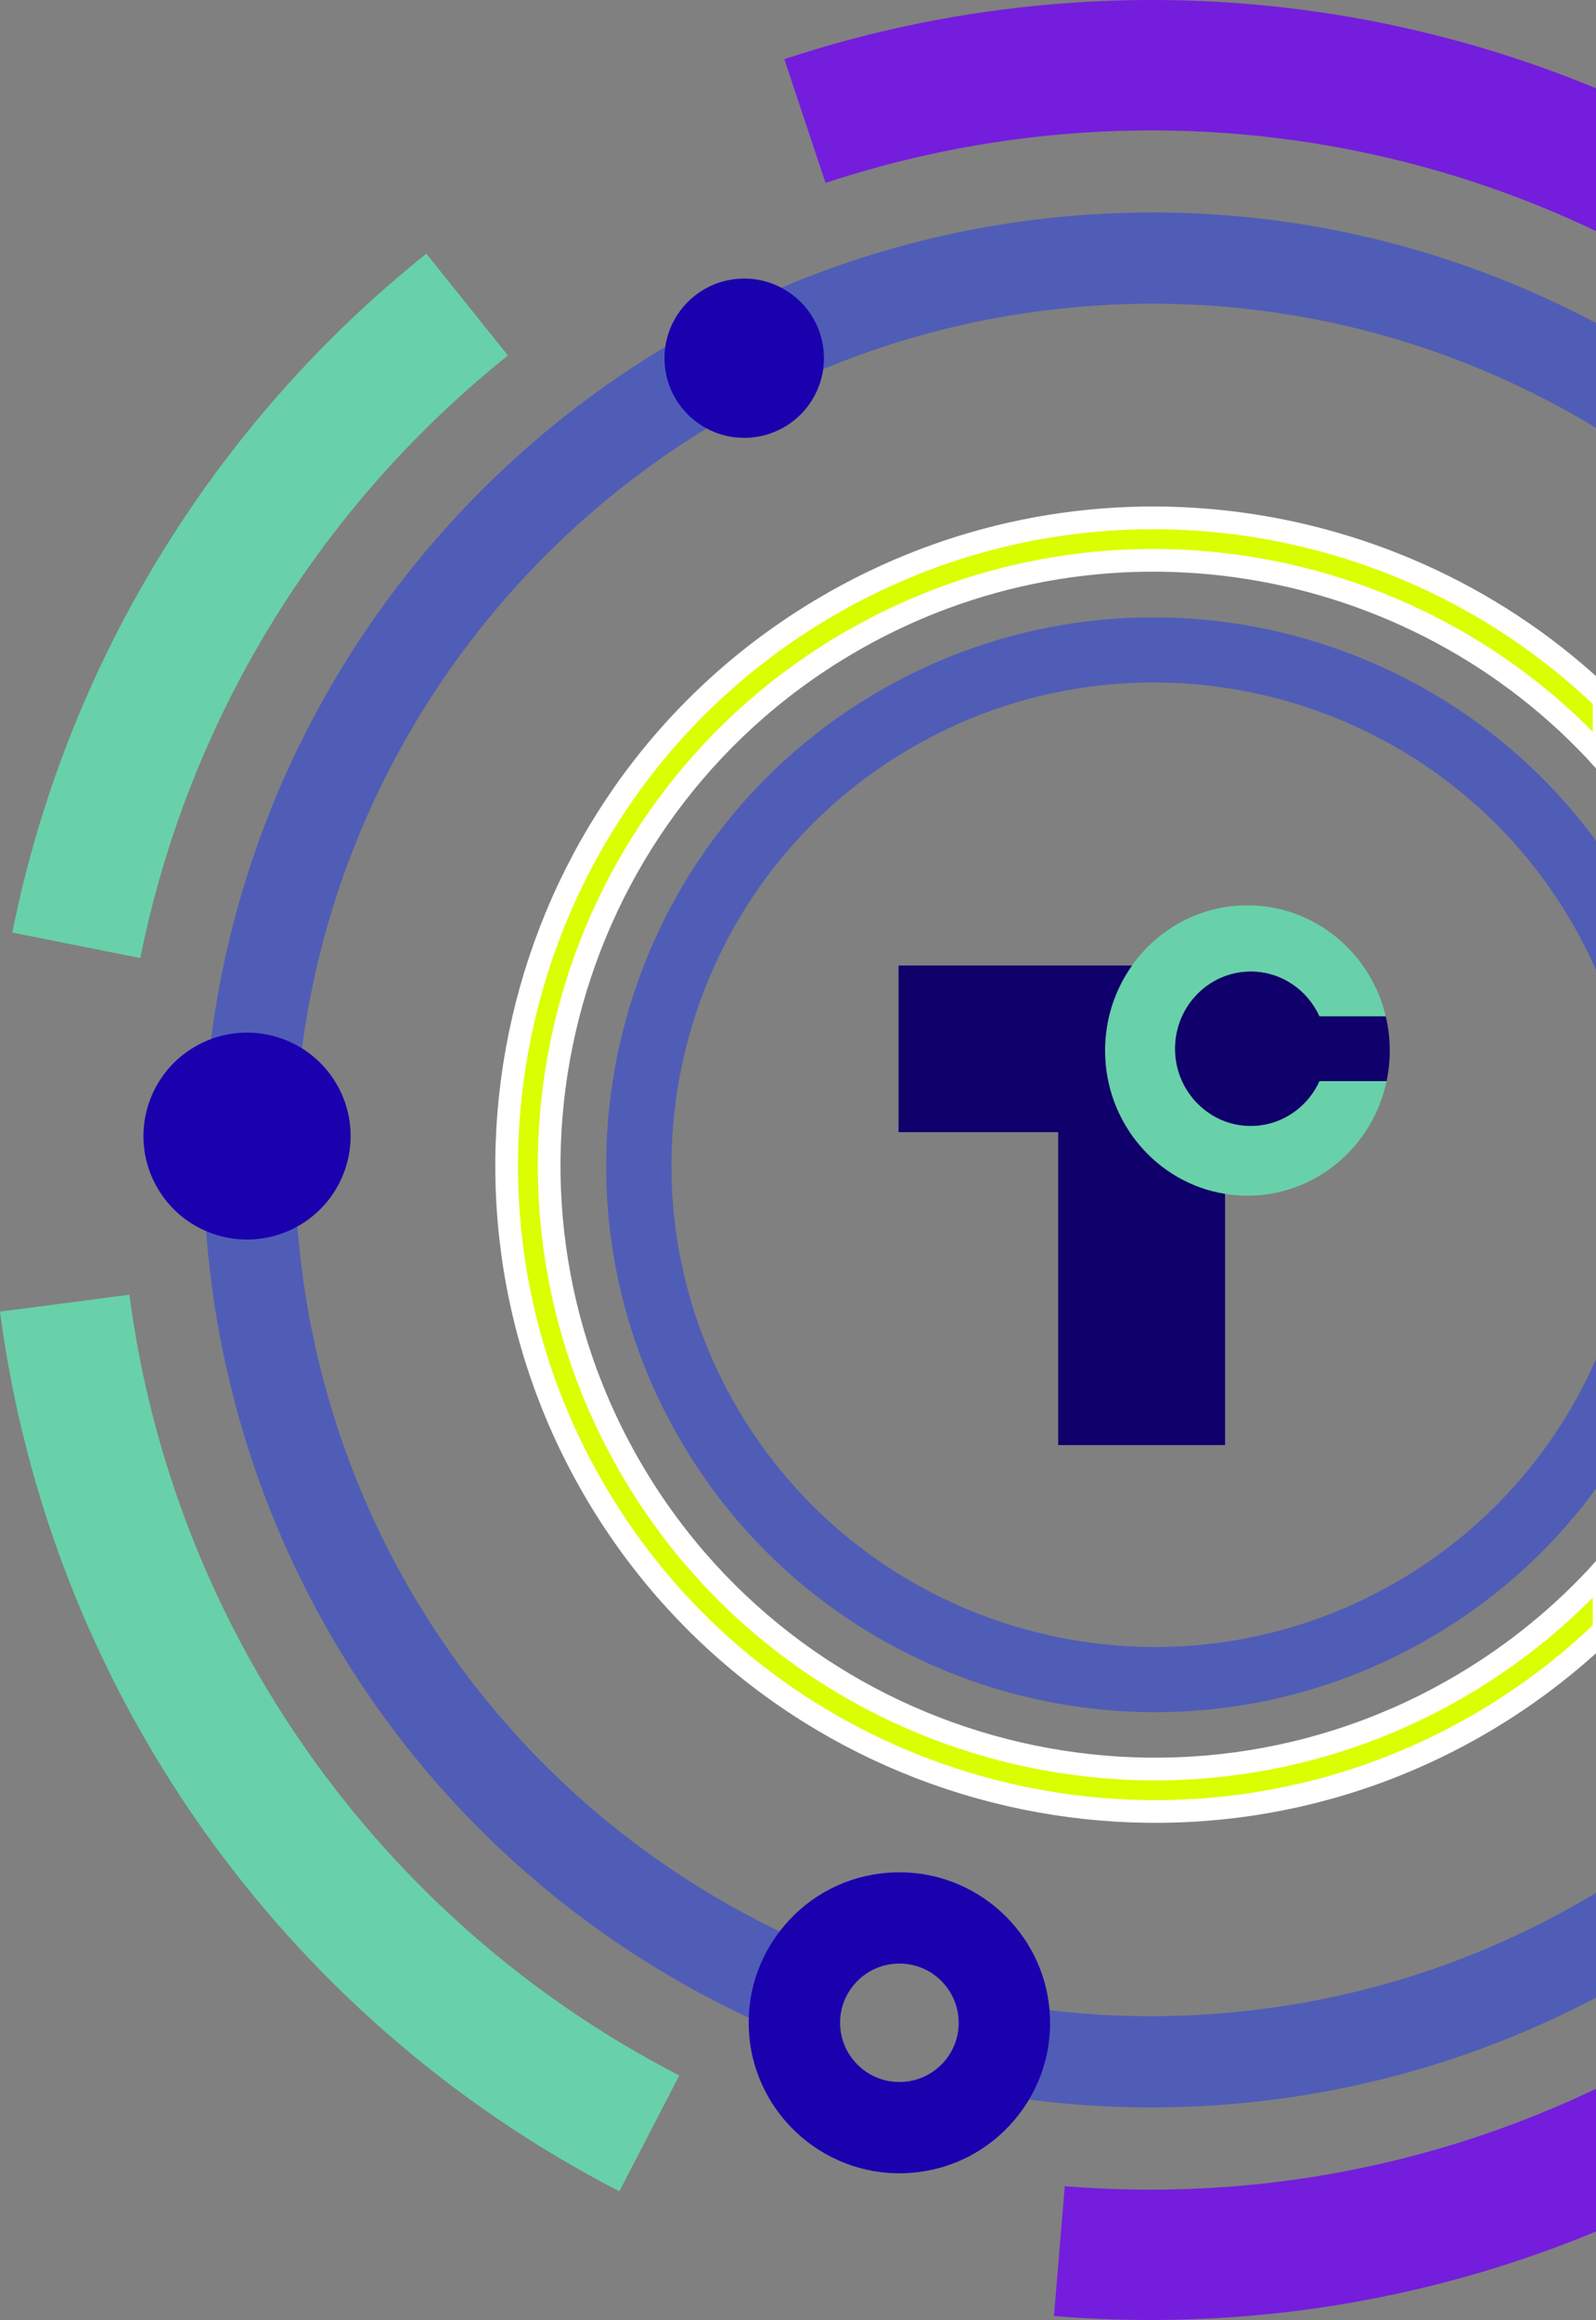 <?xml version="1.0" encoding="UTF-8"?>
<svg xmlns="http://www.w3.org/2000/svg" width="492" height="715" viewBox="0 0 492 715" fill="none">
  <rect x="0" y="0" width="492" height="715" fill="#808080" stroke="none"/>
  <g clip-path="url(#clip0_8_4)">
    <path d="M325.269 1.234C333.331 0.559 341.373 0.174 349.416 0.039C400.757 -0.771 451.384 9.465 498.019 29.765V74.162C446.003 47.964 387.449 36.397 328.606 41.274C303.302 43.375 278.364 48.465 254.487 56.369L241.797 18.237C268.701 9.311 296.783 3.586 325.269 1.234Z" fill="#741DDD"></path>
    <path d="M131.438 78.172C65.555 130.839 20.232 205.137 3.799 287.396L43.26 295.261C57.841 222.256 98.092 156.306 156.588 109.557L131.438 78.191V78.172Z" fill="#68D1A9"></path>
    <path d="M39.885 398.996L0 404.22C15.217 520.177 86.597 621.521 190.938 675.326L209.395 639.623C116.761 591.852 53.385 501.902 39.885 398.996Z" fill="#68D1A9"></path>
    <path d="M328.239 673.726C345.771 675.172 363.611 675.172 381.277 673.707C422.531 670.275 462.05 658.882 498 640.78V685.158C462.493 700.619 424.267 710.45 384.614 713.728C364.729 715.386 344.633 715.386 324.903 713.747L328.239 673.707V673.726Z" fill="#741DDD"></path>
    <path d="M312.771 617.993C333.89 621.406 355.51 622.215 377.034 620.422C421.066 616.759 462.358 602.436 498 579.592V612.364C462.204 632.336 421.953 644.905 379.368 648.452C355.568 650.438 331.653 649.513 308.277 645.754L312.771 617.993Z" fill="#505DB6"></path>
    <path d="M330.881 66.49C337.535 65.931 344.151 65.622 350.747 65.507C403.823 64.677 454.258 78.269 498 102.829V135.62C455.454 108.226 404.807 92.785 351.171 93.633C345.231 93.729 339.233 94.019 333.215 94.52C188.006 106.588 79.692 234.362 91.785 379.352C100.021 478.151 162.123 563.186 253.889 601.279L243.069 627.247C141.545 585.105 72.826 491.009 63.704 381.684C50.357 221.234 170.205 79.83 330.881 66.49Z" fill="#505DB6"></path>
    <path d="M323.552 619.536C324.575 631.873 320.737 643.884 312.713 653.349C304.69 662.815 293.485 668.579 281.103 669.6C255.432 671.74 233.079 652.501 230.957 627.227C229.935 614.89 233.773 602.879 241.796 593.414C249.82 583.948 261.025 578.184 273.407 577.163C274.468 577.066 275.509 577.028 276.57 577.008C300.891 576.623 321.527 595.303 323.552 619.536ZM278.769 641.57C283.629 641.165 288.046 638.891 291.209 635.17C294.372 631.449 295.876 626.726 295.471 621.868C294.642 611.921 285.866 604.325 275.741 605.193C270.881 605.598 266.464 607.872 263.301 611.593C260.138 615.314 258.634 620.037 259.039 624.895C259.829 634.437 267.949 641.782 277.515 641.628C277.94 641.628 278.345 641.609 278.769 641.57Z" fill="#1A01AE"></path>
    <path d="M253.88 187.482L253.88 187.481C332.851 140.666 431.37 154.658 494.5 215.466V234.309C436.242 169.612 338.286 152.671 260.571 198.733L262.356 201.744L260.571 198.733C172.099 251.171 142.87 365.692 195.393 454.03C247.915 542.366 362.598 571.557 451.048 519.12L449.381 516.308L451.048 519.12C467.67 509.265 482.2 497.213 494.5 483.547V502.387C483.598 512.888 471.327 522.314 457.756 530.373C363.078 586.489 240.326 555.243 184.11 460.709C127.915 366.177 159.206 243.597 253.88 187.482Z" fill="#DAFE02" stroke="white" stroke-width="7"></path>
    <path d="M269.55 213.85C347.989 167.352 449.147 191.758 498 267.848V315.002C494.606 304.052 489.938 293.333 483.824 283.058C441.915 212.578 350.399 189.271 279.83 231.123C209.241 272.957 185.904 364.353 227.814 434.833C269.724 505.314 361.239 528.621 431.808 486.768C464.827 467.201 487.508 436.781 498 402.736V450.025C484.268 471.5 465.483 490.18 442.069 504.061C361.952 551.561 258.055 525.112 210.494 445.109C162.933 365.105 189.414 261.37 269.531 213.87L269.55 213.85Z" fill="#505DB6"></path>
    <path d="M227.384 85.937C213.862 87.059 203.806 98.915 204.929 112.431C206.052 125.947 217.938 135.973 231.46 134.851C244.981 133.729 255.037 121.872 253.914 108.357C252.792 94.841 240.905 84.814 227.384 85.937Z" fill="#1A01AE"></path>
    <path d="M48.693 366.391C57.689 381.528 77.284 386.518 92.45 377.526C107.617 368.533 112.61 348.971 103.613 333.835C94.617 318.699 75.023 313.708 59.856 322.7C44.689 331.693 39.696 351.255 48.693 366.391Z" fill="#1A01AE"></path>
    <path d="M383.598 346.907C372.222 345.956 363.078 336.5 362.296 324.893C361.351 310.986 372.131 299.412 385.568 299.412C394.956 299.412 403.042 305.069 406.745 313.223H427.191C422.548 293.592 405.222 279 384.538 279C360.303 279 340.655 299.033 340.655 323.743C340.655 348.453 360.303 368.492 384.538 368.492C405.601 368.492 423.188 353.362 427.435 333.182H406.745C402.787 341.896 393.812 347.762 383.598 346.907Z" fill="#68D1A9"></path>
    <path d="M340.655 323.743C340.655 313.959 343.747 304.91 348.979 297.544H277V348.895H326.211V445.351H377.658V367.937C356.691 364.568 340.655 346.069 340.655 323.743Z" fill="#0F006B"></path>
    <path d="M427.191 313.223H406.745C403.042 305.069 394.956 299.412 385.568 299.412C372.132 299.412 361.351 310.986 362.296 324.893C363.078 336.5 372.222 345.956 383.598 346.907C393.812 347.762 402.787 341.896 406.745 333.182H427.435C428.075 330.136 428.42 326.982 428.42 323.743C428.42 320.119 427.99 316.597 427.191 313.223Z" fill="#0F006B"></path>
  </g>
  <defs>
    <clipPath id="clip0_8_4">
      <rect width="498" height="715" fill="white"></rect>
    </clipPath>
  </defs>
</svg>
